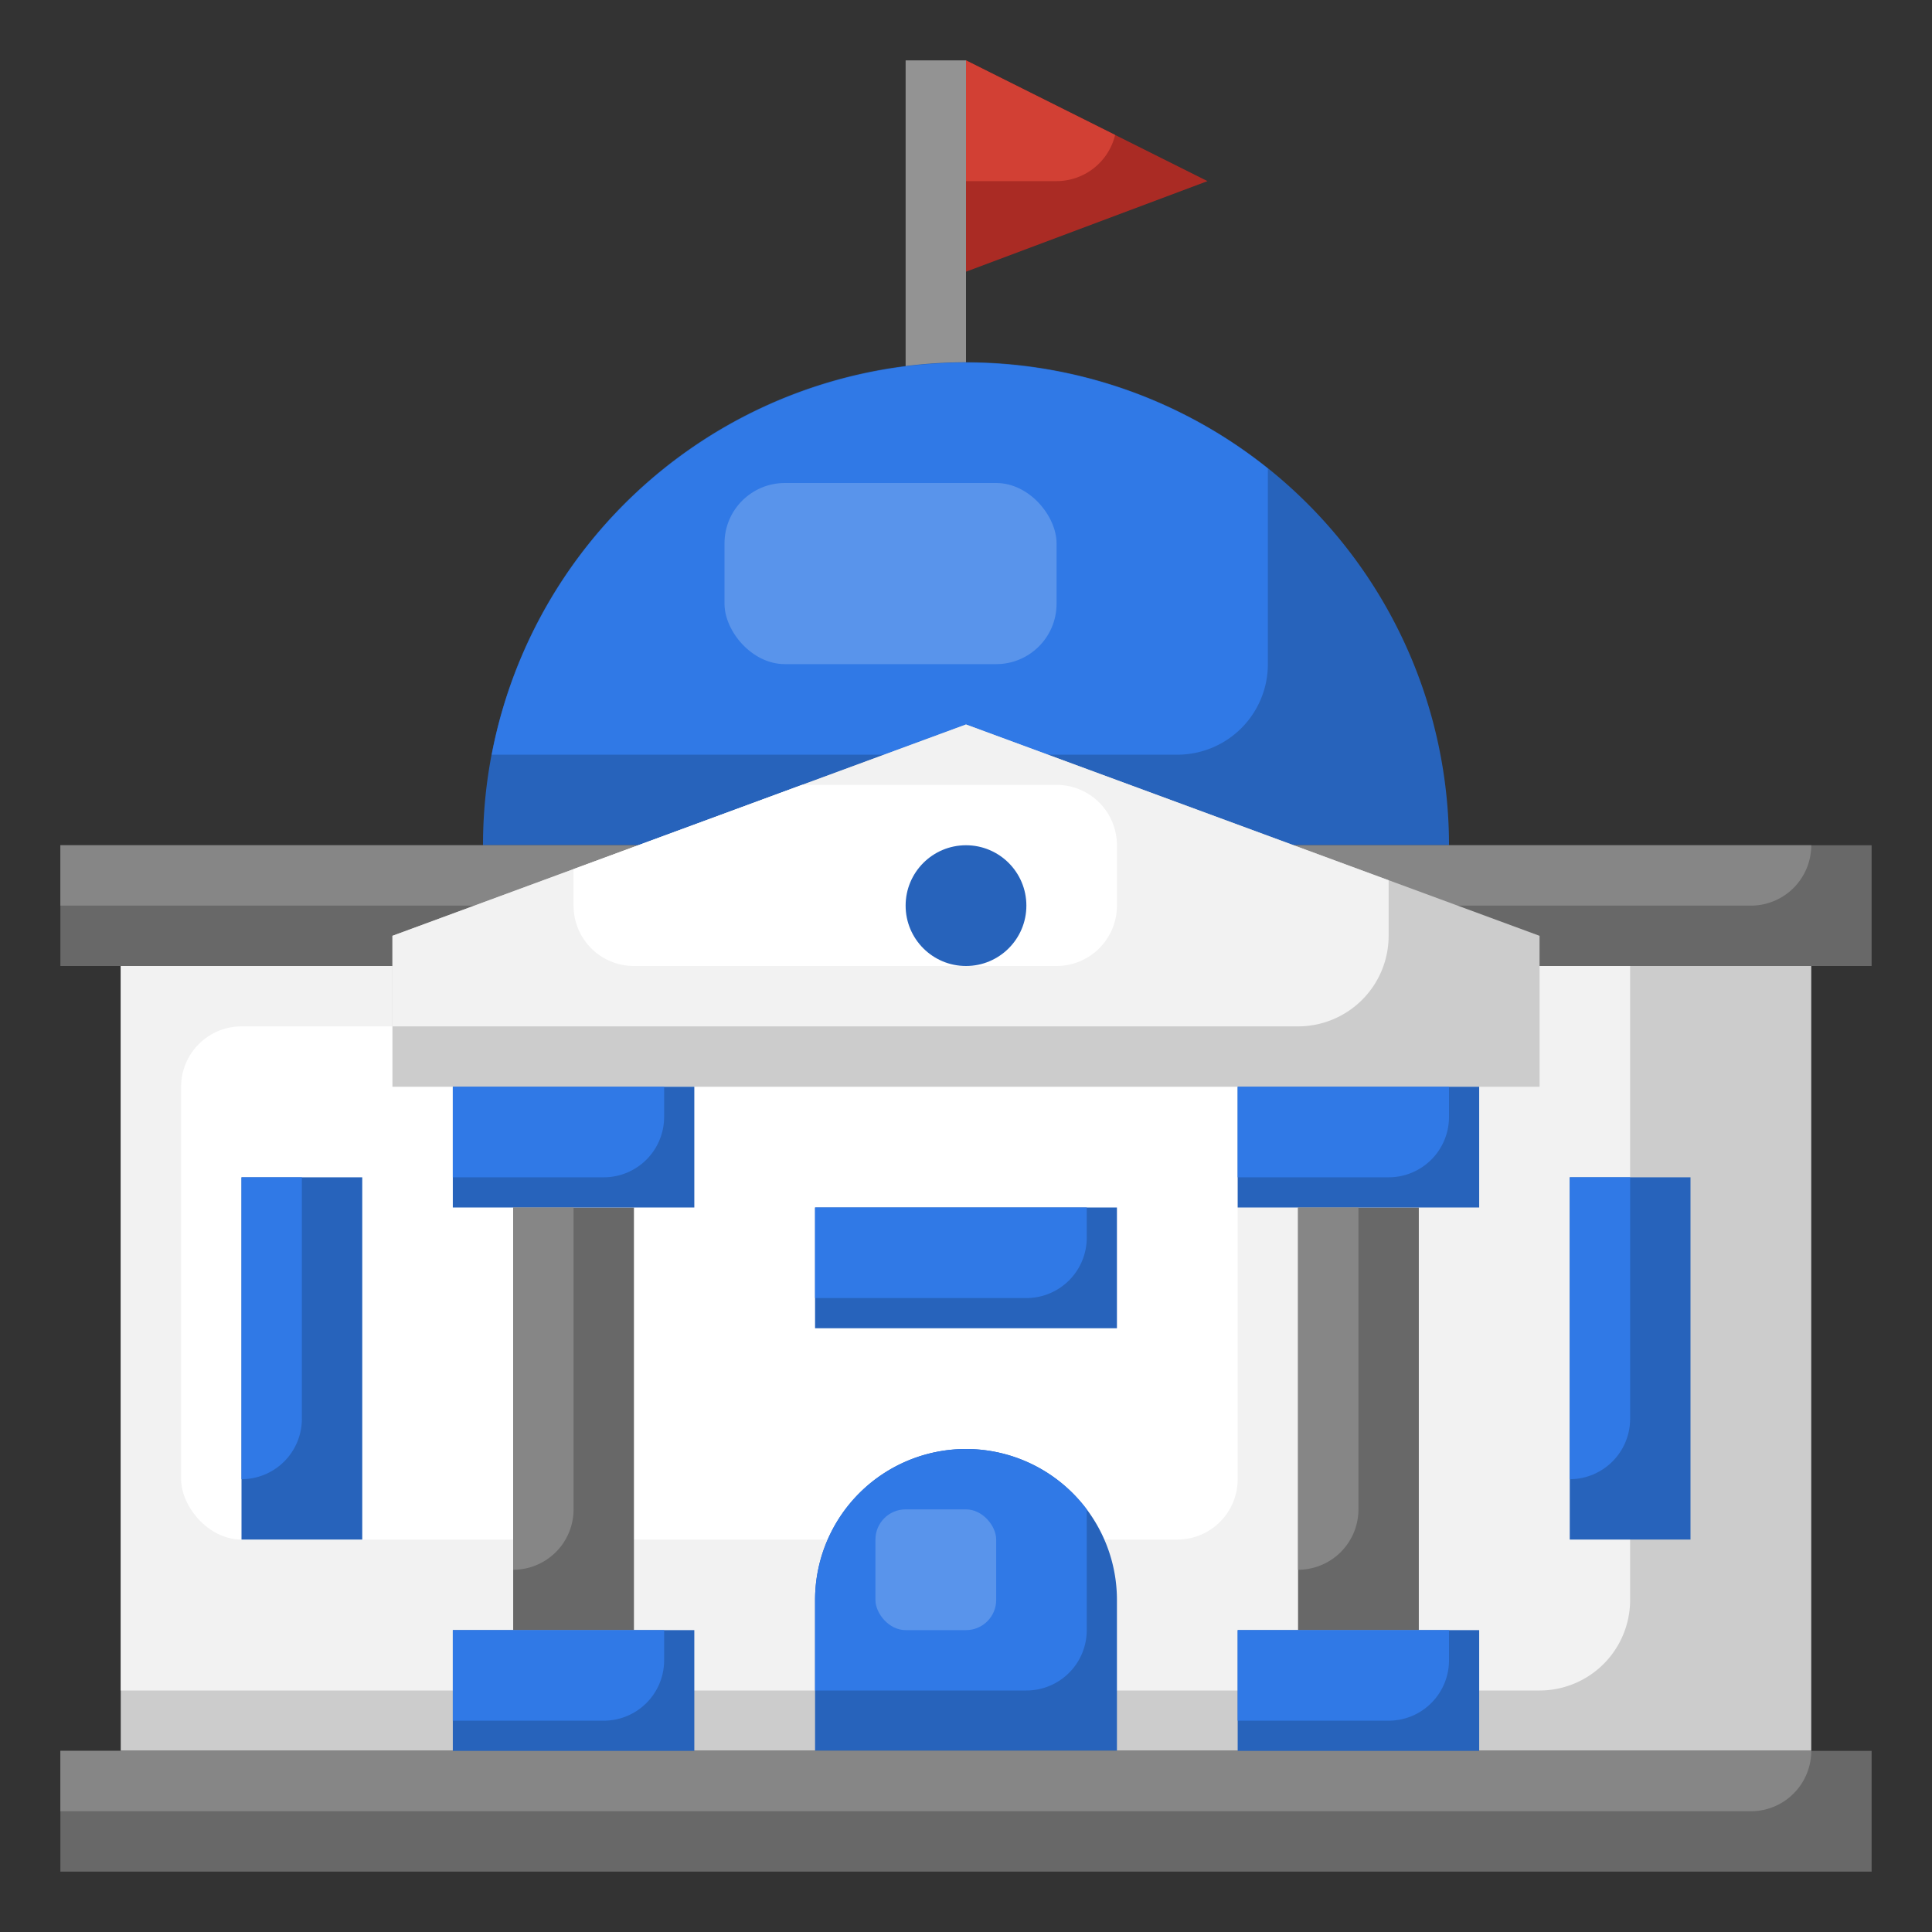 <?xml version="1.0" ?><svg viewBox="0 0 64 64" xmlns="http://www.w3.org/2000/svg"><rect x="0" y="0" width="64" height="64" fill="#333333" stroke="none"/><defs><style>.cls-1{fill:#939393;}.cls-2{fill:#aa2b24;}.cls-3{fill:#d24034;}.cls-4{fill:#ccc;}.cls-5{fill:#f2f2f2;}.cls-6{fill:#fff;}.cls-7{fill:#2763bb;}.cls-8{fill:#3079e6;}.cls-9{fill:#686868;}.cls-10{fill:#868686;}.cls-11{fill:#5994eb;}</style></defs><title/><g data-name="Layer 19" id="Layer_19"><rect class="cls-1" height="11" width="2" x="30" y="2"/><polygon class="cls-2" points="32 2 32 9 40 6 32 2"/><path class="cls-3" d="M32,2V6h3a2,2,0,0,0,1.94-1.53Z"/><rect class="cls-4" height="26" width="56" x="4" y="32"/><path class="cls-5" d="M4,32V56H51a3,3,0,0,0,3-3V32Z"/><rect class="cls-6" height="17" rx="2" width="35" x="6" y="34"/><path class="cls-7" d="M32,48a5,5,0,0,0-5,5v5H37V53A5,5,0,0,0,32,48Z"/><path class="cls-8" d="M32,48a5,5,0,0,0-5,5v3h7a2,2,0,0,0,2-2V50A5,5,0,0,0,32,48Z"/><rect class="cls-9" height="14" width="4" x="43" y="40"/><path class="cls-7" d="M32,12A16,16,0,0,0,16,28H48A16,16,0,0,0,32,12Z"/><path class="cls-8" d="M39,25a3,3,0,0,0,3-3V15.52A16,16,0,0,0,16.29,25Z"/><rect class="cls-9" height="4" width="60" x="2" y="28"/><path class="cls-10" d="M2,30H58a2,2,0,0,0,2-2H2Z"/><polygon class="cls-4" points="51 36 51 31 32 24 13 31 13 36 51 36"/><path class="cls-5" d="M32,24,13,31v3H43a3,3,0,0,0,3-3V29.16Z"/><rect class="cls-11" height="6" rx="2" width="11" x="24" y="16"/><path class="cls-6" d="M35,26H26.57L19,28.79V30a2,2,0,0,0,2,2H35a2,2,0,0,0,2-2V28A2,2,0,0,0,35,26Z"/><rect class="cls-9" height="4" width="60" x="2" y="58"/><path class="cls-10" d="M2,60H58a2,2,0,0,0,2-2H2Z"/><rect class="cls-7" height="4" width="8" x="41" y="36"/><rect class="cls-7" height="4" width="10" x="27" y="40"/><rect class="cls-7" height="12" width="4" x="52" y="39"/><circle class="cls-7" cx="32" cy="30" r="2"/><path class="cls-8" d="M41,36v3h5a2,2,0,0,0,2-2V36Z"/><rect class="cls-7" height="4" width="8" x="41" y="54"/><path class="cls-8" d="M41,54v3h5a2,2,0,0,0,2-2V54Z"/><path class="cls-10" d="M43,40V52a2,2,0,0,0,2-2V40Z"/><rect class="cls-9" height="14" width="4" x="17" y="40"/><rect class="cls-7" height="4" width="8" x="15" y="36"/><path class="cls-8" d="M15,36v3h5a2,2,0,0,0,2-2V36Z"/><rect class="cls-7" height="4" width="8" x="15" y="54"/><path class="cls-8" d="M15,54v3h5a2,2,0,0,0,2-2V54Z"/><path class="cls-10" d="M17,40V52a2,2,0,0,0,2-2V40Z"/><path class="cls-8" d="M52,39V49a2,2,0,0,0,2-2V39Z"/><rect class="cls-7" height="12" width="4" x="8" y="39"/><path class="cls-8" d="M8,39V49a2,2,0,0,0,2-2V39Z"/><path class="cls-8" d="M27,40v3h7a2,2,0,0,0,2-2V40Z"/><rect class="cls-11" height="4" rx="1" width="4" x="29" y="50"/></g></svg>